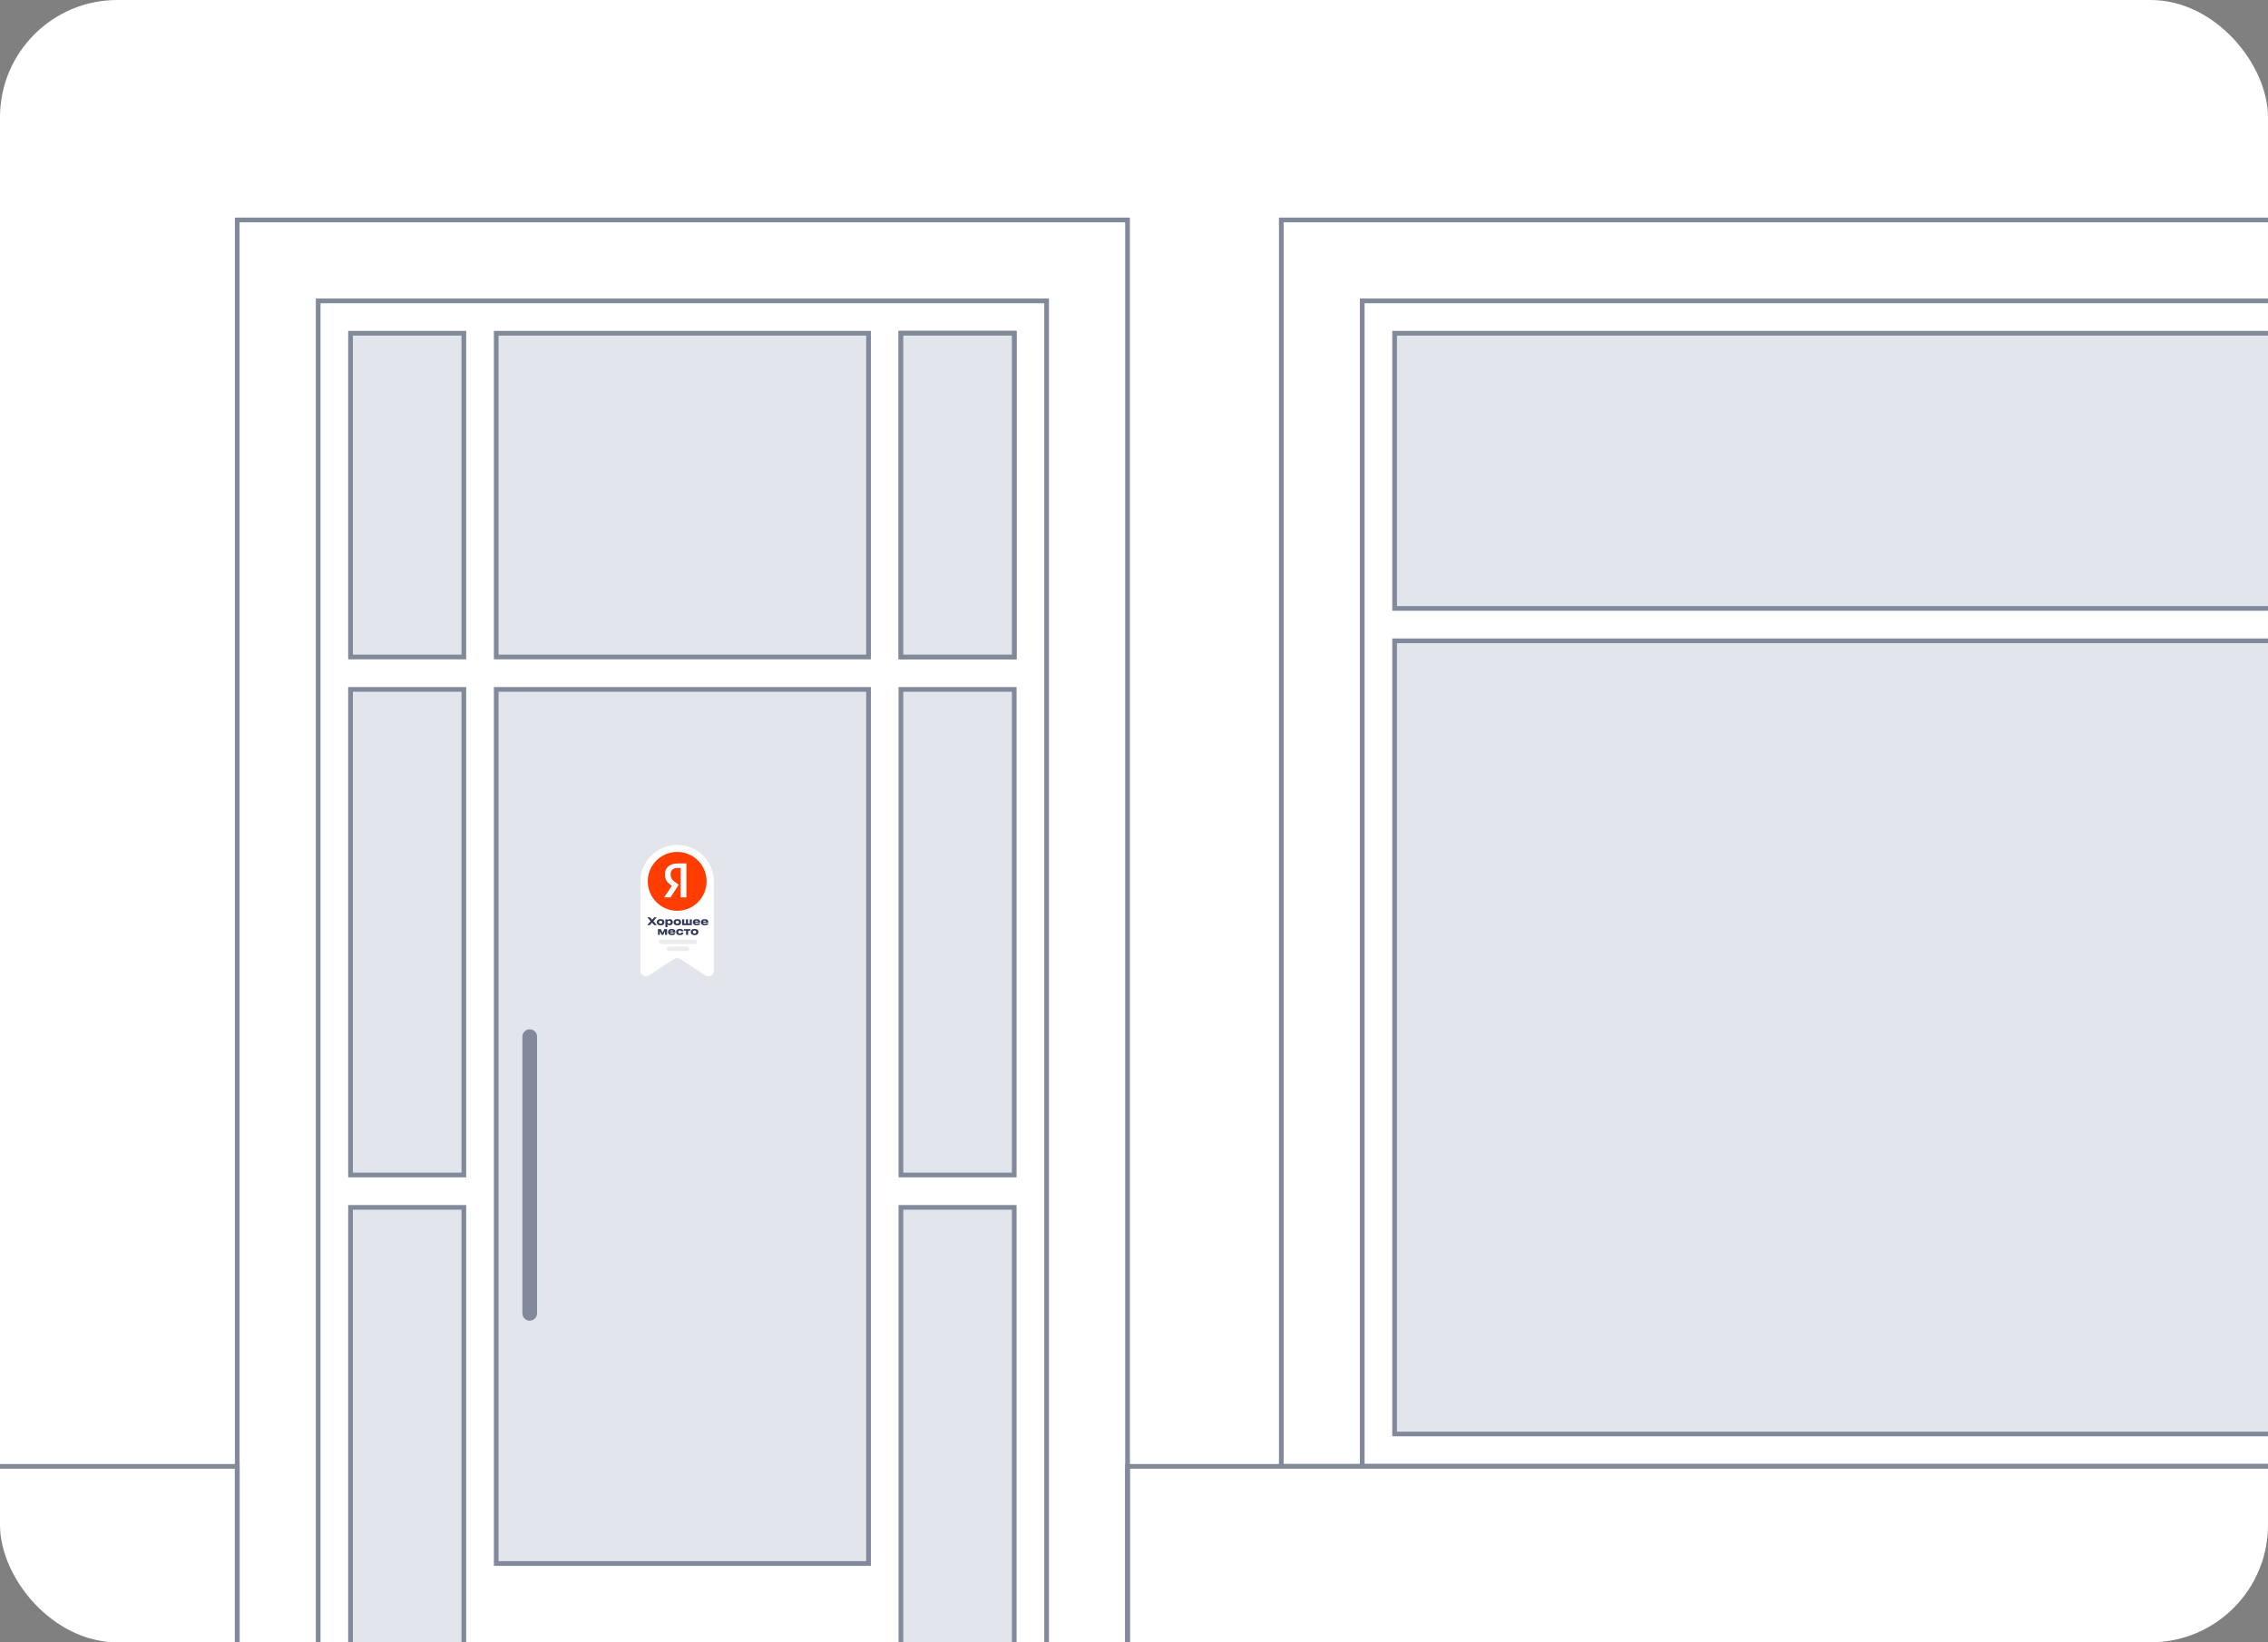 <?xml version="1.0" encoding="UTF-8"?> <svg xmlns="http://www.w3.org/2000/svg" width="464" height="336" viewBox="0 0 464 336" fill="none"><rect x="0" y="0" width="464" height="336" fill="#808080" stroke="none"/> <g clip-path="url(#clip0_1501_31650)"> <rect width="464" height="336" rx="24" fill="white"></rect> <rect width="440.459" height="36.429" transform="matrix(-1 0 0 1 671.137 300.003)" stroke="#81899A" stroke-width="0.963"></rect> <rect width="182.145" height="291.431" transform="matrix(-1 0 0 1 230.678 45)" stroke="#81899A" stroke-width="0.963"></rect> <rect width="149.027" height="274.873" transform="matrix(-1 0 0 1 214.12 61.558)" stroke="#81899A" stroke-width="0.963"></rect> <rect width="122.534" height="36.429" transform="matrix(-1 0 0 1 48.534 300.002)" stroke="#81899A" stroke-width="0.963"></rect> <rect width="23.182" height="66.234" transform="matrix(-1 0 0 1 207.497 68.182)" stroke="#81899A" stroke-width="0.963"></rect> <rect width="23.182" height="66.234" transform="matrix(-1 0 0 1 207.497 68.182)" fill="#E3E5ED" stroke="#81899A" stroke-width="0.963"></rect> <rect width="291.431" height="255.003" transform="matrix(-1 0 0 1 553.567 45)" stroke="#81899A" stroke-width="0.963"></rect> <rect width="258.314" height="238.444" transform="matrix(-1 0 0 1 537.008 61.559)" stroke="#81899A" stroke-width="0.963"></rect> <rect width="245.067" height="56.299" transform="matrix(-1 0 0 1 530.384 68.182)" fill="#E3E5ED" stroke="#81899A" stroke-width="0.963"></rect> <rect width="245.067" height="162.274" transform="matrix(-1 0 0 1 530.384 131.105)" fill="#E3E5ED" stroke="#81899A" stroke-width="0.963"></rect> <rect width="23.182" height="89.416" transform="matrix(-1 0 0 1 207.497 247.014)" fill="#E3E5ED" stroke="#81899A" stroke-width="0.963"></rect> <rect width="23.182" height="99.352" transform="matrix(-1 0 0 1 207.497 141.04)" fill="#E3E5ED" stroke="#81899A" stroke-width="0.963"></rect> <rect width="23.182" height="66.234" transform="matrix(-1 0 0 1 94.897 68.182)" fill="#E3E5ED" stroke="#81899A" stroke-width="0.963"></rect> <rect width="23.182" height="89.416" transform="matrix(-1 0 0 1 94.897 247.014)" fill="#E3E5ED" stroke="#81899A" stroke-width="0.963"></rect> <rect width="23.182" height="99.352" transform="matrix(-1 0 0 1 94.897 141.04)" fill="#E3E5ED" stroke="#81899A" stroke-width="0.963"></rect> <rect width="76.17" height="66.234" transform="matrix(-1 0 0 1 177.691 68.182)" fill="#E3E5ED" stroke="#81899A" stroke-width="0.963"></rect> <rect width="76.17" height="178.833" transform="matrix(-1 0 0 1 177.691 141.04)" fill="#E3E5ED" stroke="#81899A" stroke-width="0.963"></rect> <line x1="1.504" y1="-1.504" x2="58.107" y2="-1.504" transform="matrix(0 1 1 0 109.877 210.585)" stroke="#81899A" stroke-width="3.009" stroke-linecap="round"></line> <path d="M131.098 180.384C131.098 176.274 134.43 172.942 138.54 172.942C142.651 172.942 145.983 176.274 145.983 180.384L145.983 198.625C145.983 199.46 145.055 199.96 144.357 199.503L139.232 196.14C138.812 195.865 138.269 195.865 137.849 196.14L132.723 199.503C132.025 199.96 131.098 199.46 131.098 198.625L131.098 180.384Z" fill="white" stroke="white" stroke-width="0.148"></path> <circle cx="138.544" cy="180.312" r="6.02" fill="#FF3D00"></circle> <path d="M139.268 177.567H138.687C137.691 177.567 137.193 178.069 137.193 178.822C137.193 179.658 137.525 180.077 138.272 180.579L138.853 180.997L137.193 183.591H135.865L137.442 181.248C136.529 180.579 136.031 179.993 136.031 178.905C136.031 177.567 136.944 176.646 138.687 176.646L140.43 176.646L140.43 183.591L139.268 183.591L139.268 177.567Z" fill="white"></path> <path d="M133.849 189.272H134.381L133.682 188.46L134.351 187.682H133.845L133.415 188.175L132.983 187.682H132.425L133.116 188.464L132.414 189.272H132.932L133.394 188.755L133.849 189.272ZM135.114 189.304H135.18C135.84 189.304 135.917 188.915 135.917 188.701V188.667C135.917 188.458 135.84 188.054 135.182 188.054H135.111C134.474 188.054 134.376 188.458 134.376 188.669V188.699C134.376 188.915 134.474 189.304 135.114 189.304ZM135.158 188.992H135.135C134.863 188.992 134.806 188.804 134.806 188.674C134.806 188.539 134.863 188.359 135.135 188.359H135.158C135.421 188.359 135.488 188.539 135.488 188.674C135.488 188.804 135.421 188.992 135.158 188.992ZM136.132 189.68H136.549V189.12C136.601 189.174 136.746 189.296 137.017 189.296H137.047C137.501 189.296 137.65 188.949 137.65 188.691V188.654C137.65 188.372 137.503 188.062 137.049 188.062H137.022C136.752 188.062 136.596 188.182 136.545 188.237V188.086H136.132V189.68ZM137.218 188.68C137.218 188.802 137.158 188.981 136.898 188.981H136.876C136.626 188.981 136.547 188.813 136.547 188.68V188.674C136.547 188.537 136.626 188.372 136.876 188.372H136.898C137.158 188.372 137.218 188.545 137.218 188.674V188.68ZM138.542 189.304H138.608C139.269 189.304 139.346 188.915 139.346 188.701V188.667C139.346 188.458 139.269 188.054 138.61 188.054H138.54C137.903 188.054 137.804 188.458 137.804 188.669V188.699C137.804 188.915 137.903 189.304 138.542 189.304ZM138.587 188.992H138.563C138.292 188.992 138.234 188.804 138.234 188.674C138.234 188.539 138.292 188.359 138.563 188.359H138.587C138.85 188.359 138.916 188.539 138.916 188.674C138.916 188.804 138.85 188.992 138.587 188.992ZM139.556 189.272H141.542V188.086H141.125V188.956H140.758V188.086H140.341V188.956H139.973V188.086H139.556V189.272ZM143.255 188.902H142.821C142.813 188.924 142.781 189.016 142.539 189.016C142.282 189.016 142.199 188.904 142.18 188.768H143.259V188.729C143.259 188.398 143.15 188.06 142.543 188.06H142.449C141.887 188.06 141.754 188.396 141.754 188.665V188.695C141.754 188.979 141.9 189.3 142.486 189.3H142.565C143.178 189.3 143.255 188.998 143.255 188.902ZM142.503 188.331C142.77 188.331 142.81 188.455 142.813 188.543H142.184C142.21 188.419 142.285 188.331 142.503 188.331ZM144.912 188.902H144.478C144.469 188.924 144.437 189.016 144.196 189.016C143.939 189.016 143.856 188.904 143.836 188.768H144.916V188.729C144.916 188.398 144.807 188.06 144.2 188.06H144.106C143.544 188.06 143.411 188.396 143.411 188.665V188.695C143.411 188.979 143.556 189.3 144.142 189.3H144.221C144.835 189.3 144.912 188.998 144.912 188.902ZM144.159 188.331C144.427 188.331 144.467 188.455 144.469 188.543H143.841C143.866 188.419 143.941 188.331 144.159 188.331ZM134.997 190.473L135.367 191.272H135.685L136.055 190.473V191.272H136.472V190.086H135.906L135.553 190.842L135.2 190.086H134.612V191.272H134.997V190.473ZM138.171 190.902H137.737C137.729 190.924 137.697 191.016 137.455 191.016C137.199 191.016 137.115 190.904 137.096 190.768H138.176V190.729C138.176 190.398 138.067 190.06 137.459 190.06H137.365C136.803 190.06 136.671 190.396 136.671 190.665V190.695C136.671 190.979 136.816 191.3 137.402 191.3H137.481C138.094 191.3 138.171 190.998 138.171 190.902ZM137.419 190.331C137.686 190.331 137.727 190.455 137.729 190.543H137.1C137.126 190.419 137.201 190.331 137.419 190.331ZM139.813 190.806H139.377C139.375 190.836 139.341 190.994 139.093 190.994H139.071C138.83 190.994 138.759 190.819 138.759 190.671V190.669C138.759 190.524 138.819 190.357 139.063 190.357H139.084C139.33 190.357 139.373 190.505 139.377 190.539H139.813V190.537C139.813 190.368 139.702 190.054 139.127 190.054H139.028C138.432 190.054 138.327 190.441 138.327 190.665V190.695C138.327 190.919 138.436 191.304 139.031 191.304H139.135C139.706 191.304 139.813 190.986 139.813 190.806ZM140.361 191.272H140.778V190.402H141.237V190.086H139.901V190.402H140.361V191.272ZM142.065 191.304H142.131C142.792 191.304 142.869 190.915 142.869 190.701V190.667C142.869 190.458 142.792 190.054 142.133 190.054H142.063C141.426 190.054 141.327 190.458 141.327 190.669V190.699C141.327 190.915 141.426 191.304 142.065 191.304ZM142.11 190.992H142.086C141.815 190.992 141.757 190.804 141.757 190.674C141.757 190.539 141.815 190.359 142.086 190.359H142.11C142.373 190.359 142.439 190.539 142.439 190.674C142.439 190.804 142.373 190.992 142.11 190.992Z" fill="#323555"></path> <rect x="134.809" y="192.249" width="7.804" height="0.907" rx="0.453" fill="#ECECEC"></rect> <rect x="136.406" y="193.656" width="4.609" height="0.907" rx="0.453" fill="#ECECEC"></rect> </g> <defs> <clipPath id="clip0_1501_31650"> <rect width="464" height="336" rx="24" fill="white"></rect> </clipPath> </defs> </svg> 